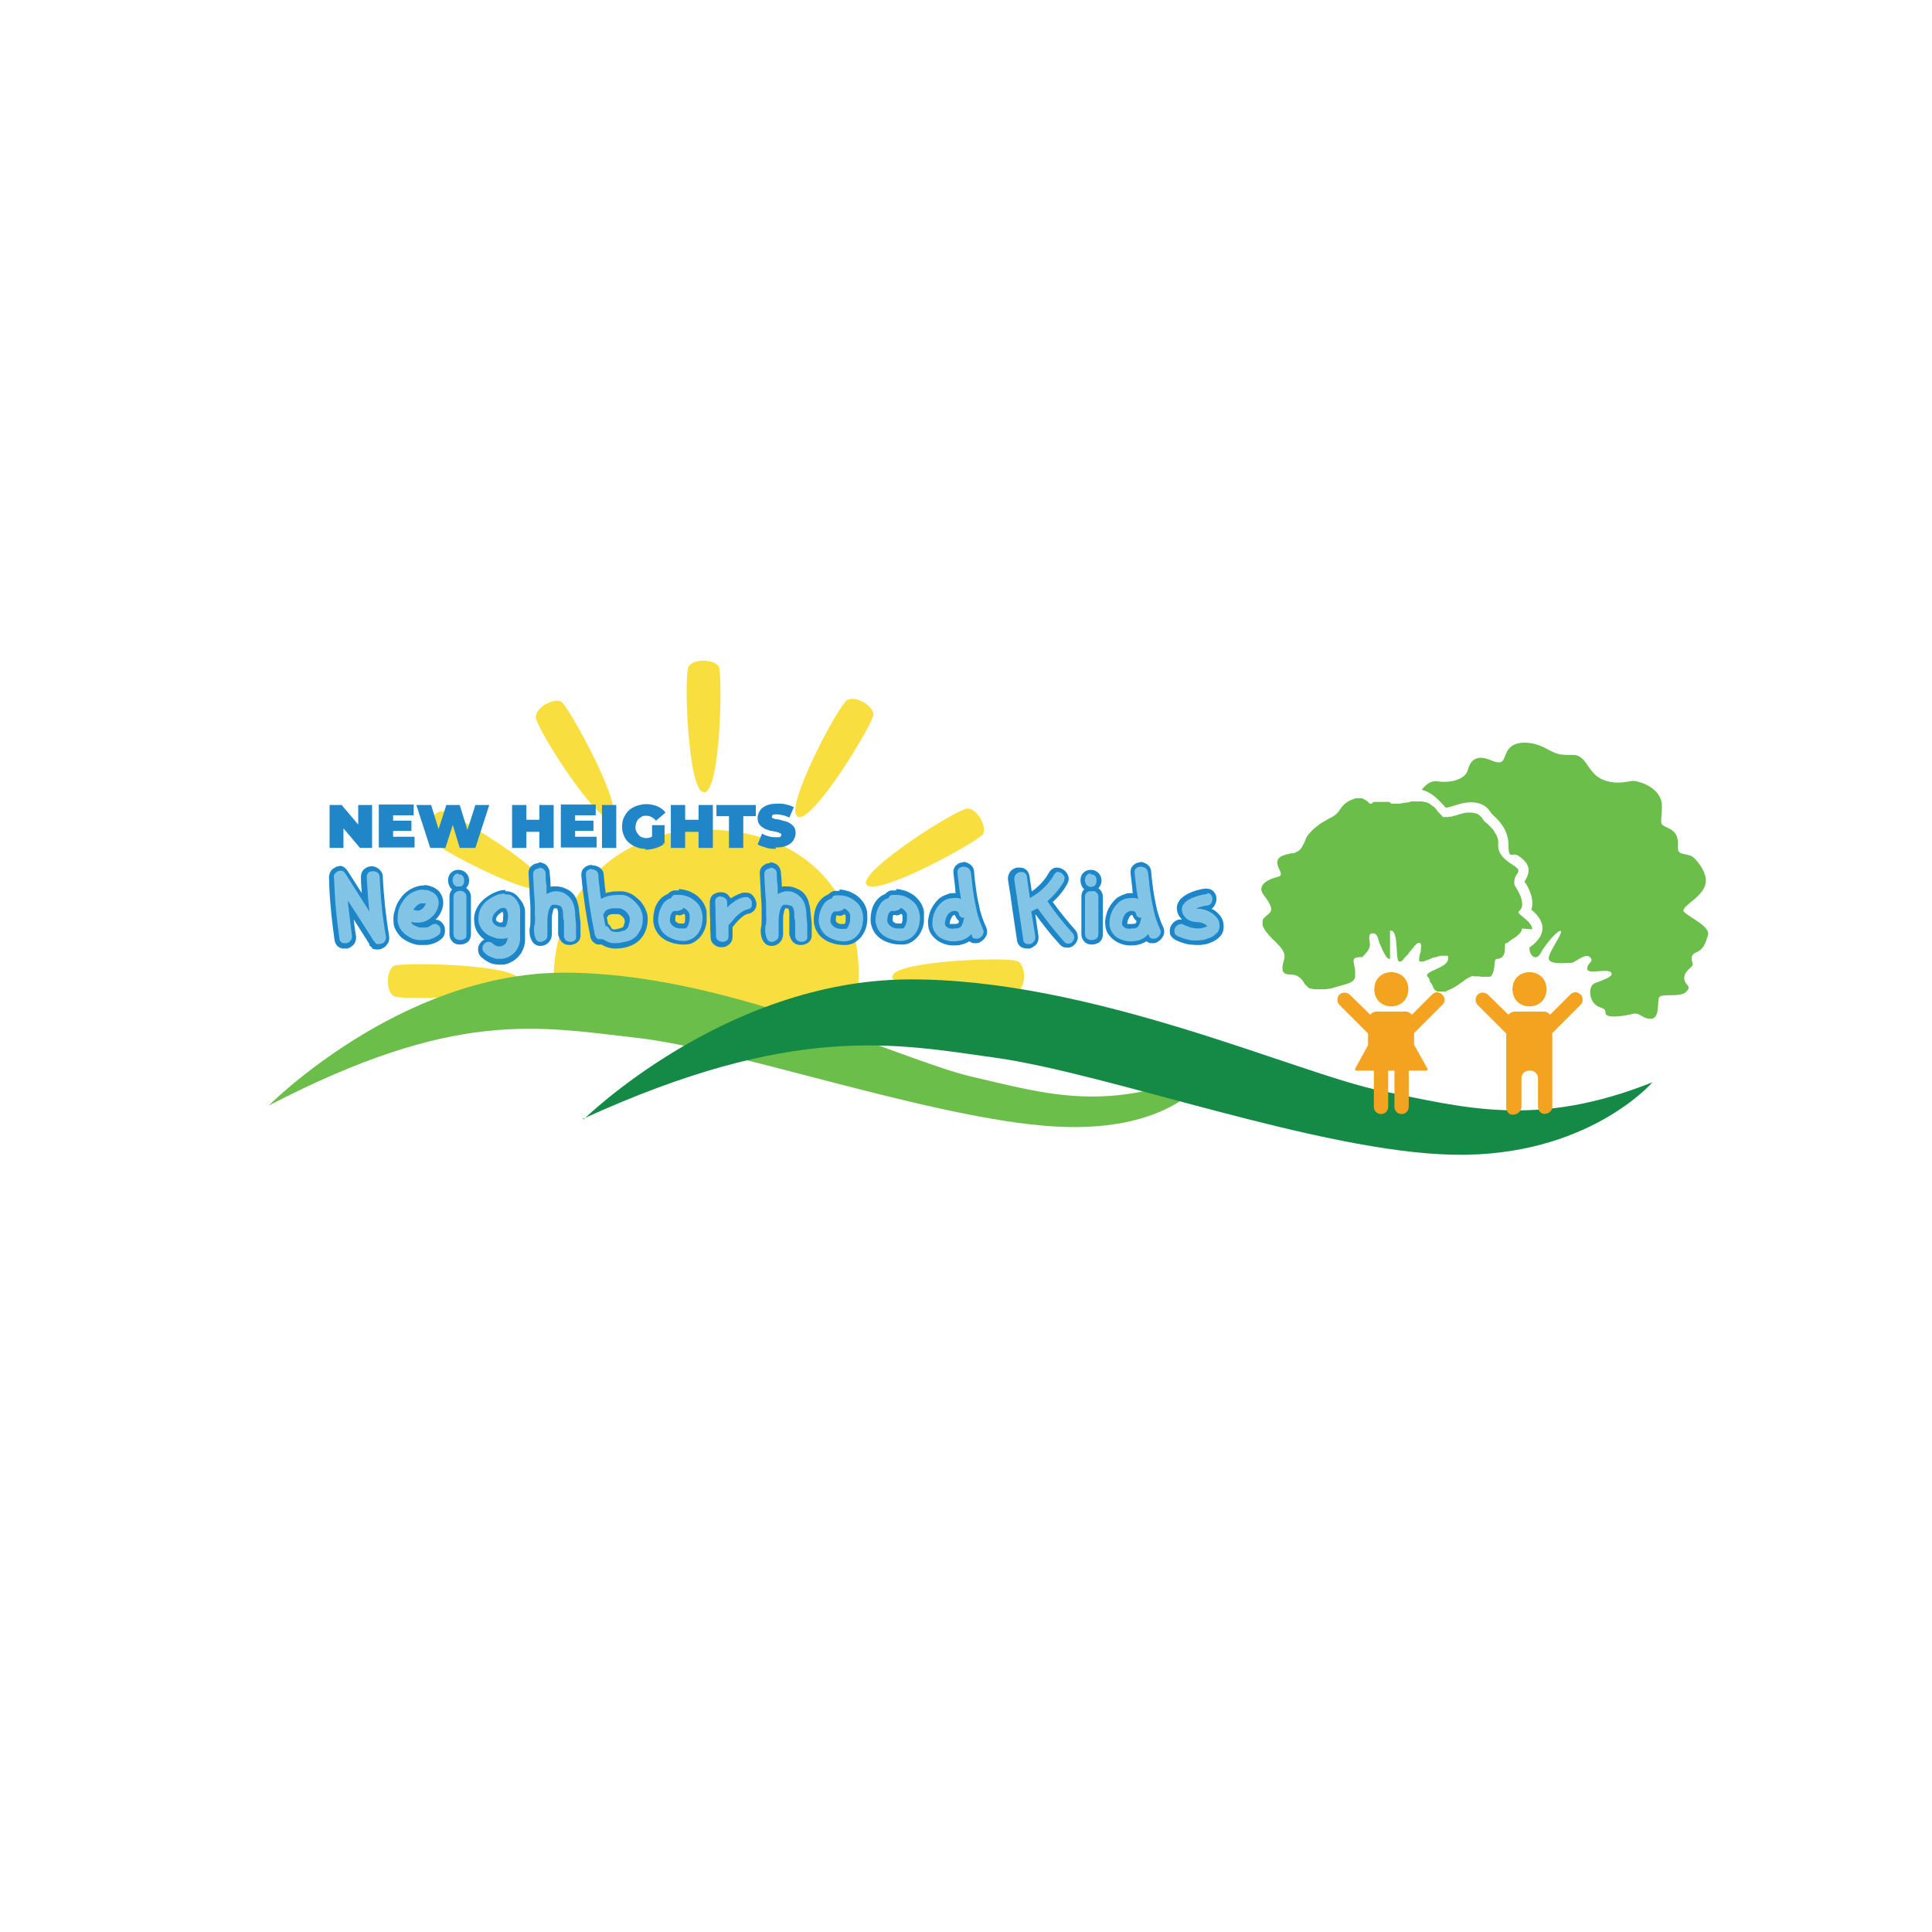 <?xml version="1.0" encoding="UTF-8"?>
<svg id="Layer_1" xmlns="http://www.w3.org/2000/svg" version="1.1" viewBox="0 0 432 432">
  <!-- Generator: Adobe Illustrator 29.2.1, SVG Export Plug-In . SVG Version: 2.1.0 Build 116)  -->
  <defs>
    <style>
      .st0 {
        fill: #f9de40;
      }

      .st1 {
        fill: #6bbe4a;
      }

      .st2 {
        fill: #1d86c8;
      }

      .st3 {
        fill: #148a46;
      }

      .st4 {
        fill: #f4a321;
      }

      .st5 {
        fill: #81c4e5;
      }

      .st6 {
        fill: #2086c8;
      }
    </style>
  </defs>
  <g>
    <path class="st0" d="M193.7,197.7c1.9,3.3,25.3-9.7,26.1-11.2.9-1.7-1.2-5.6-3.4-5.7-2.3-.1-24.4,14-22.7,17Z"/>
    <path class="st0" d="M199.5,218.4c0,3.8,26.8,4.2,28.2,3.3,1.6-1.1,1.8-5.5,0-6.7-1.9-1.2-28.1-.1-28.1,3.3Z"/>
    <path class="st0" d="M157.7,185.5c-19.3,0-33.9,14.1-33.9,33.4s.5,6.3,1.3,9.1h65.5c.9-3.3,1.4-6.7,1.4-10.3,0-19.3-13.4-32.2-34.2-32.2Z"/>
    <path class="st0" d="M178.3,182.6c3.3,1.9,17.1-21.1,17-22.8,0-1.9-3.8-4.3-5.8-3.3-2,1-14.2,24.3-11.2,26Z"/>
    <path class="st0" d="M157.4,177.2c3.8,0,4.2-26.8,3.3-28.2-1.1-1.6-5.5-1.8-6.7,0-1.2,1.9-.1,28.1,3.3,28.1Z"/>
    <path class="st0" d="M116.2,219.3c0-3.8-26.8-4.2-28.2-3.3-1.6,1.1-1.8,5.5,0,6.7,1.9,1.2,28.1.1,28.1-3.3Z"/>
    <path class="st0" d="M121.6,198.4c1.9-3.3-21.1-17.1-22.8-17-1.9,0-4.3,3.8-3.3,5.8,1,2,24.3,14.2,26,11.2Z"/>
    <path class="st0" d="M136.7,183c3.3-1.9-9.7-25.3-11.2-26.1-1.7-.9-5.6,1.2-5.7,3.4-.1,2.3,14,24.4,17,22.7Z"/>
  </g>
  <path class="st1" d="M60.1,247.2s29.2-29.4,65.4-29.7c36.2-.3,75.5,19.5,92,23.3,16.5,3.8,30.7,8.4,53.6-1.9,0,0-6.2,13.7-32.6,13.1-26.4-.6-73.1-17.3-95.8-19.9s-40.9-6.5-82.6,15.1Z"/>
  <path class="st3" d="M130.5,250.3s31.5-31,72.5-31.3,87.1,21.1,105.8,24.9c18.7,3.8,34.8,8.4,60.7-1.9,0,0-14.5,16.8-44.5,16.2-29.9-.6-76.8-18.1-102.5-21.7-22.2-3.1-45-7.9-92.2,13.7Z"/>
  <g>
    <path class="st6" d="M73.7,189.6v-9.6h2.7l4.9,5.8h-1.2v-5.8h3.1v9.6h-2.7l-4.9-5.8h1.2v5.8h-3.1Z"/>
    <path class="st6" d="M87.9,187.1h4.8v2.4h-8v-9.6h7.8v2.4h-4.6v4.7ZM87.7,183.5h4.3v2.3h-4.3v-2.3Z"/>
    <path class="st6" d="M96.2,189.6l-3.1-9.6h3.3l2.5,8.1h-1.7l2.6-8.1h3l2.5,8.1h-1.6l2.6-8.1h3.1l-3.1,9.6h-3.5l-2-6.6h.9l-2.1,6.6h-3.5Z"/>
    <path class="st6" d="M117.7,189.6h-3.2v-9.6h3.2v9.6ZM120.9,186h-3.4v-2.7h3.4v2.7ZM120.6,180h3.2v9.6h-3.2v-9.6Z"/>
    <path class="st6" d="M128.6,187.1h4.8v2.4h-8v-9.6h7.8v2.4h-4.6v4.7ZM128.4,183.5h4.3v2.3h-4.3v-2.3Z"/>
    <path class="st6" d="M134.6,189.6v-9.6h3.2v9.6h-3.2Z"/>
    <path class="st6" d="M144.4,189.8c-.8,0-1.5-.1-2.1-.4-.7-.2-1.2-.6-1.7-1-.5-.4-.9-1-1.1-1.6-.3-.6-.4-1.3-.4-2s.1-1.4.4-2c.3-.6.6-1.1,1.1-1.6.5-.4,1.1-.8,1.7-1,.7-.2,1.4-.4,2.2-.4s1.8.2,2.5.5c.7.3,1.4.8,1.8,1.4l-2.1,1.8c-.3-.3-.6-.6-1-.8-.4-.2-.7-.3-1.2-.3s-.7,0-1,.2-.5.3-.7.5c-.2.2-.4.5-.5.8-.1.3-.2.6-.2,1s0,.7.2,1c.1.3.3.5.5.8.2.2.4.4.7.5.3.1.6.2.9.2s.7,0,1.1-.2c.3-.1.7-.3,1.1-.6l1.8,2.2c-.6.4-1.3.7-2,.9s-1.5.3-2.2.3ZM145.8,188.1v-3.6h2.8v4.1l-2.8-.4Z"/>
    <path class="st6" d="M153.2,189.6h-3.2v-9.6h3.2v9.6ZM156.4,186h-3.4v-2.7h3.4v2.7ZM156.2,180h3.2v9.6h-3.2v-9.6Z"/>
    <path class="st6" d="M163,189.6v-7.1h-2.8v-2.5h8.8v2.5h-2.8v7.1h-3.2Z"/>
    <path class="st6" d="M173.5,189.8c-.8,0-1.6,0-2.3-.3-.7-.2-1.4-.4-1.8-.7l1-2.4c.5.3,1,.5,1.5.6.6.2,1.1.2,1.6.2s.6,0,.7,0c.2,0,.3-.1.4-.2,0,0,.1-.2.1-.3,0-.2,0-.3-.3-.4-.2-.1-.4-.2-.8-.3s-.7-.1-1-.2c-.4,0-.8-.2-1.1-.3-.4-.1-.7-.3-1-.5s-.6-.5-.8-.8c-.2-.3-.3-.8-.3-1.3s.2-1.1.5-1.6c.3-.5.8-.9,1.5-1.2.7-.3,1.5-.4,2.5-.4s1.3,0,1.9.2c.6.1,1.2.3,1.7.6l-1,2.3c-.5-.2-.9-.4-1.4-.5-.4-.1-.9-.2-1.3-.2s-.6,0-.7,0-.3.1-.4.2c0,0-.1.2-.1.3,0,.2,0,.3.3.4.2,0,.4.2.8.2.3,0,.7.1,1,.2s.8.2,1.1.3c.4.1.7.3,1,.5s.6.5.8.8.3.8.3,1.3-.2,1.1-.5,1.6c-.3.5-.8.9-1.5,1.2s-1.5.4-2.5.4Z"/>
    <g>
      <g>
        <path class="st5" d="M84.7,211.7c-.2,0-.4,0-.5,0-.4-.1-.7-.4-.9-.7l-.2-.2-3.4-5.3-1.3-2c0,.3,0,.7,0,1,.2,1.6.4,3.2.6,4.8,0,.6,0,1.1-.4,1.5-.3.4-.7.6-1.1.7-.2,0-.4,0-.6,0-.3,0-.5,0-.8-.2-.3-.2-.8-.5-.9-1.3-.3-2.2-.6-4.5-.8-6.8-.2-2.2-.3-4.5-.4-6.7-.1-.4,0-.9.1-1.3.2-.4.5-.7.9-.9.3-.1.6-.2.9-.2s.2,0,.3,0c.5,0,.9.4,1.2.9l4.3,6.7c0-.3,0-.5,0-.8-.1-1.6-.2-3.2-.3-4.7,0-.6.2-1.1.6-1.5.4-.3.8-.5,1.3-.5s.9.2,1.3.5c.4.3.6.8.7,1.4.2,4.4.6,8.9,1.4,13.2,0,.5,0,1-.3,1.4-.2.4-.6.6-1,.8-.2,0-.5.1-.7.1Z"/>
        <path class="st2" d="M76,194.7c0,0,.2,0,.3,0,.4,0,.7.3.9.6l5.4,8.5c-.1-1-.2-1.9-.3-2.9-.1-1.6-.2-3.2-.3-4.7,0-.5.1-.8.4-1.1.3-.2.6-.3,1-.3s.7.1,1,.3c.3.2.5.6.5,1,.2,4.5.6,8.9,1.4,13.3h0c0,.4,0,.7-.2,1-.2.3-.4.5-.8.6-.2,0-.4.1-.5.1s-.3,0-.4,0c-.3,0-.5-.3-.7-.6h0s-.2-.2-.2-.2l-3.3-5.2-2.4-3.7c0,1,.2,2,.3,3,.2,1.6.4,3.2.6,4.8,0,.4,0,.8-.3,1.1-.2.3-.5.5-.9.6-.1,0-.3,0-.4,0-.2,0-.4,0-.6-.1-.3-.2-.6-.5-.6-.9-.3-2.2-.6-4.5-.8-6.7-.2-2.2-.3-4.5-.4-6.7-.1-.3,0-.7,0-.9.2-.3.4-.5.7-.7.2-.1.4-.2.7-.2M76,193.7c-.4,0-.8,0-1.1.3-.5.2-.9.6-1.1,1.1-.2.5-.3,1-.2,1.6,0,2.2.2,4.5.4,6.7.2,2.3.5,4.6.8,6.8.2,1,.7,1.5,1.2,1.7.3.2.7.2,1,.2s.5,0,.7,0c.6-.2,1-.5,1.4-.9.4-.5.6-1.2.5-1.9-.2-1.2-.4-2.5-.5-3.7l.2.3,3.3,5.2h0c0,0,0,.1,0,.1v.2c.3.2.5.4.6.6l.2.2h0c.2,0,.3,0,.4.1.2,0,.4,0,.7,0s.6,0,.9-.2c.5-.2.9-.5,1.2-1,.4-.5.5-1.1.4-1.8-.7-4.3-1.2-8.8-1.4-13.2,0-.7-.3-1.3-.9-1.8-.5-.4-1-.6-1.6-.6s-1.1.2-1.6.6c-.4.3-.8.9-.8,1.9,0,1.2.1,2.3.2,3.5l-3.2-5c-.4-.6-.9-1-1.6-1.1-.1,0-.3,0-.4,0h0Z"/>
      </g>
      <g>
        <path class="st5" d="M94.6,210.9c-.3,0-.7,0-1,0-.8-.1-1.6-.4-2.3-.7-.7-.4-1.4-.9-1.8-1.5-.6-.7-.9-1.5-1-2.4,0-.8,0-1.7.3-2.5.2-.8.6-1.6,1.1-2.3.5-.7,1-1.3,1.7-1.7.7-.5,1.5-.8,2.3-1,.3,0,.7-.1,1-.1.6,0,1.1.1,1.7.3.8.3,1.4.9,1.8,1.6.4.7.4,1.5.3,2.3-.2.9-.6,1.6-1.1,2.2-.5.6-1.1,1.1-1.9,1.4-.7.3-1.4.5-2.2.5.2,0,.4.1.5.2.2,0,.4,0,.6,0s.4,0,.5,0c.4,0,.7-.2,1-.4h0c.3-.3.7-.4,1.1-.4s.3,0,.5,0c.4.2.8.4,1,.9.2.4.3.8.3,1.3,0,.5-.3,1-.8,1.3-.6.5-1.4.8-2.2,1-.4,0-.9.1-1.3.1ZM93.3,203.1c.2,0,.4,0,.6-.1.2,0,.4-.2.6-.5,0,0,0,0,0-.1,0,0-.2,0-.3,0-.3,0-.5.2-.8.4-.1,0-.2.2-.3.3,0,0,0,0,0,0Z"/>
        <path class="st2" d="M94.8,199c.5,0,1,0,1.5.3.7.3,1.2.7,1.5,1.3.3.6.4,1.3.2,2h0s0,0,0,0c-.2.8-.5,1.4-1,2-.5.5-1,1-1.7,1.3-.6.3-1.3.4-2,.4,0,0,0,0,0,0-.4,0-.9,0-1.3-.2,0,0,0,.1,0,.2.1.2.3.5.6.6.4.2.8.4,1.3.5.3,0,.5,0,.7,0s.4,0,.6,0c.4,0,.8-.2,1.2-.5,0,0,0,0,0,0h0s0,0,0,0c.3-.2.5-.3.8-.3s.2,0,.3,0c.3.1.6.3.8.6.2.3.2.6.2,1,0,.4-.2.7-.6,1-.6.4-1.2.7-2,.9-.4,0-.8.1-1.3.1s-.6,0-1,0c-.8-.1-1.5-.3-2.1-.7-.7-.4-1.2-.8-1.7-1.4-.5-.6-.8-1.4-.9-2.2,0-.8,0-1.5.2-2.3.2-.8.6-1.5,1-2.1.4-.7,1-1.2,1.5-1.6.6-.4,1.3-.7,2.1-.9.3,0,.6-.1.9-.1M93.3,203.6c.3,0,.6,0,.8-.2.2-.1.5-.3.7-.6.2-.3.3-.5.4-.7,0,0,0-.1,0-.1-.1,0-.2,0-.4,0s0,0,0,0c-.2,0-.4,0-.6,0-.4,0-.7.3-1,.5-.3.3-.6.6-.8.9,0,0,0,0,0,0,.2,0,.5.2.7.2,0,0,.1,0,.2,0M94.8,198h0c-.4,0-.7,0-1.1.1-.9.2-1.8.6-2.5,1.1-.7.5-1.3,1.1-1.8,1.9-.5.7-.9,1.5-1.1,2.4-.3.9-.4,1.8-.3,2.7,0,1,.5,1.9,1.1,2.7.5.7,1.2,1.2,2,1.6.8.4,1.6.7,2.5.8.4,0,.7,0,1.1,0s1,0,1.4-.1c.9-.2,1.7-.5,2.4-1.1.6-.4.9-1,1-1.7,0-.6,0-1.1-.3-1.6-.3-.5-.7-.9-1.3-1.1-.2,0-.3,0-.5-.1.1-.1.3-.3.4-.4.6-.7,1-1.5,1.2-2.4.2-1,.1-1.9-.3-2.7-.4-.8-1.1-1.4-2-1.8-.6-.2-1.2-.4-1.9-.4h0Z"/>
      </g>
      <g>
        <g>
          <path class="st5" d="M102.5,198.9c-.6,0-1.1-.2-1.4-.6-.3-.4-.4-.8-.4-1.3s.1-.9.4-1.3c.3-.4.8-.6,1.4-.6s1.1.2,1.4.6c.3.4.5.8.5,1.3s-.2.9-.5,1.3c-.3.4-.8.6-1.4.6Z"/>
          <path class="st2" d="M102.5,195.5c.4,0,.8.1,1,.4.2.3.3.6.3,1s-.1.7-.3,1c-.2.3-.6.4-1,.4s-.8-.2-1-.5c-.2-.3-.3-.6-.3-1s.1-.7.3-1c.2-.3.6-.5,1-.5M102.5,194.5c-1,0-1.5.5-1.8.8-.4.5-.5,1-.5,1.6s.2,1.1.5,1.6c.3.4.9.8,1.8.8s1.4-.3,1.8-.8c.4-.5.6-1,.6-1.6s-.2-1.2-.6-1.6c-.4-.5-1.1-.8-1.8-.8h0Z"/>
        </g>
        <g>
          <path class="st5" d="M102.9,210.9c-.5,0-.9-.1-1.3-.4-.4-.3-.6-.8-.6-1.4v-4.2s0-4.2,0-4.2c0-.6.2-1.1.6-1.4.4-.3.8-.4,1.3-.4s.9.1,1.3.4c.4.3.6.8.6,1.4v8.4c0,.6-.2,1.1-.6,1.4-.4.3-.8.4-1.3.4Z"/>
          <path class="st2" d="M102.9,199.2c.4,0,.7.1.9.3.3.2.5.6.5,1v8.4c0,.5,0,.8-.4,1-.3.2-.6.3-1,.3s-.7-.1-1-.3c-.3-.2-.5-.6-.5-1v-4.2s0-4.2,0-4.2c0-.5.2-.8.5-1,.3-.2.6-.3.9-.3M102.9,198.2c-.6,0-1.1.2-1.6.5-.4.3-.8.9-.8,1.8v4.2s0,4.2,0,4.2c0,.9.5,1.5.8,1.8.5.4,1,.5,1.6.5s1.1-.2,1.6-.5c.4-.3.8-.9.8-1.8v-8.4c0-.9-.5-1.5-.9-1.8-.5-.4-1-.5-1.6-.5h0Z"/>
        </g>
      </g>
      <g>
        <path class="st5" d="M111.8,215c-.6,0-1.2-.1-1.8-.3-.7-.3-1.4-.7-2-1.3-.4-.4-.6-.9-.6-1.5,0-.5.2-.9.6-1.2.3-.3.8-.5,1.2-.6,0,0,.1,0,.2,0,.5,0,.9.2,1.3.6.2.2.5.4.8.5,0,0,.2,0,.3,0,.2,0,.4,0,.6-.1.3-.1.5-.3.6-.5,0,0-.2,0-.3,0-.1,0-.3,0-.4,0-.5,0-1,0-1.6-.2-.7-.2-1.3-.4-1.8-.8-.8-.5-1.4-1.2-1.8-2-.4-.8-.6-1.7-.5-2.5,0-.9.4-1.7.9-2.5.4-.6,1-1.2,1.7-1.6.7-.5,1.3-.8,2.1-1.1.6-.2,1.2-.3,1.8-.3s.3,0,.4,0c.8,0,1.5.4,2,1,.3.3.5.6.7.8.2.3.4.6.5,1,.1.3.2.7.2,1.2,0,.4,0,1,0,1.7,0,.7,0,1.5,0,2.5v2.2c0,.9-.2,1.8-.7,2.6-.5.7-1,1.3-1.7,1.7-.7.4-1.4.7-2.2.7-.2,0-.3,0-.5,0ZM112.3,203.4c-.2,0-.4.1-.5.3-.2.2-.4.3-.6.5-.2.2-.4.4-.5.6-.2.3-.3.7-.2,1,0,.3.3.6.7.8.3.2.7.3,1,.3s.3,0,.4,0c0,0,.1,0,.2,0,0-.1.1-.3.2-.5,0-.4.1-.7.2-1.2,0-.4,0-.8-.2-1.2-.1-.3-.3-.4-.3-.4,0,0,0,0-.1,0s0,0,0,0Z"/>
        <path class="st2" d="M113,200c.1,0,.3,0,.4,0,.7,0,1.2.3,1.7.8.3.3.5.6.6.8.2.3.3.5.4.8.1.3.2.7.2,1.1,0,.4,0,1,0,1.6,0,.7,0,1.5,0,2.5v2.2c0,.8-.2,1.6-.6,2.3-.4.7-.9,1.2-1.5,1.6-.6.4-1.3.6-2,.7-.2,0-.3,0-.5,0-.5,0-1.1,0-1.6-.3-.7-.2-1.3-.6-1.8-1.1-.3-.3-.5-.7-.4-1.1,0-.4.2-.7.4-.9.3-.3.6-.4.9-.4,0,0,0,0,.1,0,.3,0,.6.1.9.4.3.3.7.5,1.1.6.1,0,.3,0,.4,0,.3,0,.5,0,.8-.2.4-.2.7-.5.8-.9.1-.3.2-.5.2-.8-.3.1-.7.2-1,.2-.1,0-.3,0-.4,0-.5,0-1,0-1.4-.2-.6-.2-1.2-.4-1.7-.7-.7-.5-1.3-1.1-1.6-1.8-.4-.7-.5-1.5-.4-2.3s.3-1.6.8-2.3c.4-.6.9-1.1,1.5-1.5.6-.4,1.3-.8,1.9-1,.6-.2,1.1-.3,1.6-.3M112.1,207.3c.2,0,.3,0,.5,0h0s0,0,0,0c.2,0,.4,0,.5-.2.1-.2.2-.4.3-.7h0s0,0,0,0c0-.4.2-.8.2-1.3,0-.5,0-.9-.2-1.4-.1-.4-.3-.6-.6-.7h0s0,0,0,0c-.1,0-.2,0-.3,0s-.1,0-.2,0c-.2,0-.5.2-.7.3-.3.2-.5.4-.7.6-.2.2-.4.4-.5.6-.3.5-.4.9-.3,1.4.1.5.4.8.9,1.1.4.2.8.3,1.3.3M113,199c-.6,0-1.3.1-2,.4-.8.3-1.5.7-2.2,1.2-.7.5-1.3,1.1-1.8,1.8-.6.9-.9,1.8-1,2.8,0,1,.1,1.9.5,2.8.4.8,1,1.5,1.8,2.1-.3.1-.5.3-.7.5-.4.4-.7,1-.7,1.5,0,.5,0,1.2.7,1.9.7.6,1.4,1.1,2.2,1.4.6.2,1.3.3,1.9.3s.4,0,.6,0c.9,0,1.7-.4,2.4-.8.8-.5,1.4-1.1,1.9-1.9.5-.9.8-1.8.8-2.8v-2.2c0-1,0-1.9,0-2.5,0-.7,0-1.3,0-1.7,0-.5-.1-1-.3-1.3-.1-.4-.3-.7-.6-1.1-.2-.3-.4-.5-.7-.9-.6-.7-1.4-1.1-2.3-1.2-.2,0-.3,0-.5,0h0ZM112.1,206.3c-.3,0-.5,0-.8-.2-.3-.2-.4-.3-.4-.5,0-.1,0-.3.2-.6,0-.1.2-.3.4-.5.2-.2.4-.3.6-.5,0,0,.2-.1.3-.1,0,0,0,0,0,0,.1.3.2.7.1,1.1,0,.4,0,.8-.1,1h0s0,0,0,0c0,0,0,.1,0,.2,0,0-.1,0-.2,0h0Z"/>
      </g>
      <g>
        <path class="st5" d="M127.5,211c-.5,0-.9-.1-1.3-.4-.4-.3-.7-.8-.7-1.4v-3.4c-.2-.5-.2-.9-.2-1.4,0-.4,0-.8-.2-1.1-.1-.3-.2-.4-.3-.4-.3-.1-.6-.2-1-.2s-.3,0-.3.2c-.2.3-.3.6-.4,1.1-.1.5-.2,1.1-.2,1.7,0,.6,0,1.2,0,1.8v1.3c0,.7-.2,1.3-.6,1.7-.4.3-.8.5-1.3.5s-.2,0-.4,0c-.4,0-1-.4-1.4-1.2-.2-.6-.3-1.3-.3-1.9,0-.5,0-1,.2-1.5,0-.5.1-1.1,0-1.6,0-.6,0-1.1,0-1.7,0-1.3-.1-2.5-.2-3.8l-.2-3.8c0-.8.3-1.2.6-1.5.4-.3.8-.5,1.3-.5s.9.1,1.3.4c.4.3.7.8.7,1.4,0,.9,0,1.8.2,2.7v1.1c.4-.2.8-.3,1.2-.3.2,0,.5,0,.7,0,.8,0,1.6.3,2.4.7.8.5,1.4,1.2,1.7,2.1.3.7.4,1.5.5,2.3,0,.9.1,1.7.2,2.6v2.6c.1.6,0,1.1-.5,1.5-.4.3-.8.4-1.3.4Z"/>
        <path class="st2" d="M120.5,194c.4,0,.7.1,1,.3.3.2.5.6.5,1,0,.9,0,1.8.2,2.7v1.9c.6-.3,1.2-.5,1.7-.6.2,0,.4,0,.6,0,.7,0,1.4.2,2.1.7.7.5,1.2,1.1,1.5,1.8.3.7.4,1.4.5,2.2,0,.9.1,1.7.2,2.6v2.6c.1.5,0,.8-.3,1.1-.3.2-.6.3-.9.3s-.7-.1-1-.3c-.3-.2-.5-.6-.5-1v-3.4c-.2-.5-.2-.9-.2-1.4,0-.4,0-.9-.2-1.3-.1-.4-.3-.6-.6-.7-.3-.1-.7-.2-1.2-.2s-.6.1-.8.4c-.2.3-.4.8-.5,1.3-.1.6-.2,1.2-.2,1.8,0,.6,0,1.3,0,1.8v1.3c0,.5,0,1-.5,1.3-.3.2-.6.4-.9.4s-.2,0-.3,0c-.5,0-.8-.4-1-.9-.2-.6-.3-1.1-.3-1.7,0-.5,0-1,.2-1.5,0-.6.1-1.1,0-1.7,0-.6,0-1.2,0-1.7h0s0,0,0,0c0-1.3-.1-2.5-.2-3.7l-.2-3.8c0-.5.1-.8.4-1.1.3-.2.6-.3.9-.3M120.5,193c-.6,0-1.2.2-1.6.6-.4.3-.8.9-.7,1.9l.2,3.8c0,1.2.2,2.5.2,3.7,0,.6,0,1.2,0,1.7,0,.5,0,1,0,1.5,0,.5-.1,1.1-.2,1.6,0,.7,0,1.4.3,2.1.4,1.1,1.2,1.5,1.8,1.6.1,0,.3,0,.4,0,.6,0,1.1-.2,1.6-.6.4-.4.9-1,.9-2.1v-1.4c0-.5,0-1.1,0-1.8,0-.6,0-1.1.2-1.6,0-.4.2-.7.3-.9.3,0,.6,0,.7.1,0,0,0,0,0,0,.1.3.2.6.2,1,0,.5,0,.9,0,1.4v3.4c.2.7.5,1.4,1,1.8.5.4,1,.5,1.6.5s1.1-.2,1.6-.5c.4-.3.9-.9.8-1.9v-2.6c-.1-.9-.2-1.8-.3-2.6,0-.8-.3-1.7-.5-2.4-.4-1-1-1.8-1.9-2.3-.9-.5-1.8-.8-2.7-.8s-.5,0-.8,0c-.2,0-.4,0-.5.1v-.5c0-.9-.1-1.8-.2-2.7,0-.7-.4-1.4-.9-1.8-.5-.3-1-.5-1.6-.5h0Z"/>
      </g>
      <g>
        <path class="st5" d="M152.9,210.9c-.8,0-1.7-.1-2.5-.4-.9-.3-1.7-.8-2.4-1.4-.7-.7-1.2-1.6-1.3-2.7-.1-.8,0-1.6.2-2.5.2-.8.6-1.6,1.1-2.2.5-.6,1-1,1.7-1.2,0-.1.1-.2.2-.3.3-.3.6-.4,1-.5.3,0,.6,0,.9,0,.7,0,1.3.1,1.9.3.9.3,1.7.8,2.4,1.5.7.7,1.1,1.5,1.3,2.5h0s0,.2,0,.2c.1.7.2,1.4,0,2.1,0,.8-.3,1.5-.7,2.1-.4.7-.8,1.3-1.4,1.7-.6.5-1.4.7-2.3.8h-.2ZM150.9,204.1s0,0,0,0c-.1.1-.2.3-.3.5-.1.3-.2.6-.2.9s0,.5.1.6c.1.2.3.4.5.5.3.2.6.3,1,.3.3,0,.6,0,.9,0h.2c.2,0,.2,0,.3-.1.1-.1.2-.3.3-.6,0-.3.1-.6.2-.9,0-.3,0-.5,0-.7,0-.4-.2-.6-.5-.9,0,0-.2-.2-.3-.2,0,0-.1.1-.2.2-.3.2-.6.3-1,.3s-.4,0-.6,0c0,0-.1,0-.1,0Z"/>
        <path class="st2" d="M151.8,200.1c.6,0,1.2.1,1.8.3.8.3,1.6.8,2.2,1.4.6.6,1,1.4,1.2,2.4h0s0,0,0,0c0,0,0,0,0,0h0c.1.6.2,1.3,0,2,0,.7-.3,1.4-.6,2-.3.6-.8,1.1-1.3,1.5-.6.4-1.2.6-2,.7,0,0,0,0-.1,0-.8,0-1.6-.1-2.4-.4-.9-.3-1.6-.7-2.2-1.3-.6-.6-1-1.4-1.2-2.4-.1-.7,0-1.5.2-2.3.2-.8.6-1.5,1-2.1.5-.6,1-.9,1.7-1.1,0-.1.1-.3.2-.4.2-.2.4-.3.7-.3.3,0,.6,0,.8,0M151.7,203.7c-.1,0-.3,0-.5,0-.1,0-.2,0-.3,0-.1,0-.3,0-.4.1-.2.2-.4.4-.5.7-.1.4-.2.7-.2,1.1s0,.6.2.9c.2.3.4.5.7.7.3.2.7.3,1.1.4.4,0,.7,0,1,0s.1,0,.2,0c.3,0,.5,0,.6-.3.2-.2.3-.5.4-.8.1-.3.2-.7.2-1,0-.3,0-.6,0-.9h0s0,0,0,0c0-.4-.3-.8-.6-1.1-.2-.2-.5-.4-.8-.5,0,.2-.2.3-.4.4-.2.1-.4.2-.7.2M151.8,199.1s0,0,0,0c-.3,0-.7,0-1,0-.5,0-.9.3-1.3.6,0,0-.1.2-.2.2-.7.3-1.3.7-1.8,1.3-.6.7-1,1.5-1.2,2.4-.2.9-.3,1.8-.2,2.7.2,1.2.7,2.2,1.5,3,.7.7,1.6,1.2,2.6,1.5.9.3,1.8.4,2.7.4h.2c1,0,1.9-.3,2.6-.9.7-.5,1.2-1.1,1.6-1.9.4-.7.6-1.5.7-2.3,0-.7,0-1.5,0-2.1h0s0-.2,0-.2c-.2-1.1-.7-2.1-1.5-2.9-.7-.8-1.6-1.3-2.6-1.7-.7-.2-1.4-.4-2.1-.4h0ZM151.7,204.7c.4,0,.9-.1,1.2-.4.2.2.3.3.3.5h0s0,0,0,0c0,.1,0,.3,0,.6,0,.3,0,.5-.1.8,0,.1,0,.2-.2.3,0,0,0,0,0,0-.2,0-.5,0-.8,0-.3,0-.6-.1-.8-.3-.1,0-.2-.2-.3-.3,0,0,0,0,0,0,0,0,0-.1,0-.4s0-.5.1-.8c0,0,0-.1,0-.1.2,0,.4,0,.6,0h0Z"/>
      </g>
      <g>
        <path class="st5" d="M188.8,211c-.8,0-1.7-.1-2.5-.4-.9-.3-1.7-.8-2.4-1.4-.7-.7-1.2-1.6-1.3-2.7-.1-.8,0-1.6.2-2.5.2-.8.6-1.6,1.1-2.2.5-.6,1-1,1.7-1.2,0-.1.1-.2.2-.3.3-.3.6-.4,1-.5.3,0,.6,0,.9,0,.7,0,1.3.1,1.9.3.9.3,1.7.8,2.4,1.5.7.7,1.1,1.6,1.3,2.6.1.7.2,1.4,0,2.2,0,.8-.3,1.5-.7,2.1-.4.7-.8,1.3-1.4,1.7-.6.5-1.4.7-2.3.8h-.2ZM186.8,204.1s0,0,0,0c-.1.1-.2.3-.3.5-.1.3-.2.6-.2.9s0,.5.1.6c.1.2.3.4.5.5.3.2.6.3,1,.3.3,0,.6,0,.9,0h.2c.2,0,.2,0,.3-.1.1-.1.2-.3.3-.6,0-.3.1-.6.2-.9,0-.3,0-.5,0-.7,0-.4-.2-.6-.5-.9,0,0-.2-.2-.3-.2,0,0-.1.1-.2.2-.3.2-.6.3-1,.3s-.4,0-.6,0c0,0-.1,0-.1,0Z"/>
        <path class="st2" d="M187.7,200.2c.6,0,1.2.1,1.8.3.8.3,1.6.8,2.2,1.4.6.6,1,1.4,1.2,2.4,0,0,0,0,0,0,0,0,0,0,0,0,.1.6.2,1.3,0,2,0,.7-.3,1.4-.6,2-.3.6-.8,1.1-1.3,1.5-.6.4-1.2.6-2,.7,0,0,0,0-.1,0-.8,0-1.6-.1-2.4-.4-.9-.3-1.6-.7-2.2-1.3-.6-.6-1-1.4-1.2-2.4-.1-.7,0-1.5.2-2.3.2-.8.6-1.5,1-2.1.5-.6,1-.9,1.7-1.1,0-.1.1-.3.2-.4.2-.2.4-.3.7-.3.3,0,.6,0,.8,0M187.6,203.8c-.1,0-.3,0-.5,0-.1,0-.2,0-.3,0-.1,0-.3,0-.4.1-.2.2-.4.4-.5.7-.1.4-.2.7-.2,1.1s0,.6.2.9c.2.3.4.5.7.7.3.2.7.3,1.1.4.4,0,.7,0,1,0s.1,0,.2,0c.3,0,.5,0,.6-.3.2-.2.3-.5.4-.8.1-.3.2-.7.2-1,0-.3,0-.6,0-.9h0s0,0,0,0c0-.4-.3-.8-.6-1.1-.2-.2-.5-.4-.8-.5,0,.2-.2.3-.4.4-.2.1-.4.2-.7.2M187.7,199.2c-.3,0-.7,0-1,0-.5,0-.9.3-1.3.6,0,0-.1.2-.2.2-.7.3-1.3.7-1.8,1.3-.6.7-1,1.5-1.2,2.4-.2.9-.3,1.8-.2,2.7.2,1.2.7,2.2,1.5,3,.7.7,1.6,1.2,2.6,1.5.9.3,1.8.4,2.7.4h.2c1,0,1.9-.3,2.6-.9.7-.5,1.2-1.1,1.6-1.9.4-.7.6-1.5.7-2.3.1-.8,0-1.6,0-2.3h0s0,0,0,0c-.2-1.1-.7-2.1-1.5-2.9-.7-.8-1.6-1.3-2.6-1.7-.7-.2-1.4-.4-2.1-.4h0ZM187.6,204.8c.4,0,.9-.1,1.2-.4.2.2.3.3.3.5h0s0,0,0,0c0,.1,0,.3,0,.6,0,.3,0,.5-.1.8,0,.1,0,.2-.2.3,0,0,0,0,0,0-.2,0-.5,0-.8,0-.3,0-.6-.1-.8-.3-.1,0-.2-.2-.3-.3,0,0,0,0,0,0,0,0,0-.1,0-.4s0-.5.1-.8c0,0,0-.1,0-.1.2,0,.4,0,.6,0h0Z"/>
      </g>
      <g>
        <path class="st5" d="M201.6,210.9c-.8,0-1.7-.1-2.5-.4-.9-.3-1.7-.8-2.4-1.4-.7-.7-1.2-1.6-1.3-2.7-.1-.8,0-1.6.2-2.5.2-.8.6-1.6,1.1-2.2.5-.6,1-1,1.7-1.2,0-.1.1-.2.2-.3.3-.3.6-.4,1-.5.3,0,.6,0,.9,0,.7,0,1.3.1,1.9.3.9.3,1.7.8,2.4,1.5.7.7,1.1,1.5,1.3,2.5h0c.1.8.2,1.5,0,2.3,0,.8-.3,1.5-.7,2.1-.4.7-.8,1.3-1.4,1.7-.6.5-1.4.7-2.3.8h-.2ZM199.6,204.1s0,0,0,0c-.1.1-.2.3-.3.5-.1.3-.2.6-.2.9s0,.5.1.6c.1.2.3.4.5.5.3.2.6.3,1,.3.3,0,.6,0,.9,0h.2c.2,0,.2,0,.3-.1.1-.1.2-.3.3-.6,0-.3.1-.6.2-.9,0-.3,0-.5,0-.7,0-.4-.2-.6-.5-.9,0,0-.2-.2-.3-.2,0,0-.1.1-.2.2-.3.2-.6.3-1,.3s-.4,0-.6,0c0,0-.1,0-.1,0Z"/>
        <path class="st2" d="M200.4,200.1c.6,0,1.2.1,1.8.3.8.3,1.6.8,2.2,1.4.6.6,1,1.4,1.2,2.4h0s0,0,0,0c0,0,0,0,0,0h0c.1.6.2,1.3,0,2,0,.7-.3,1.4-.6,2-.3.6-.8,1.1-1.3,1.5-.6.4-1.2.6-2,.7,0,0,0,0-.1,0-.8,0-1.6-.1-2.4-.4-.9-.3-1.6-.7-2.2-1.3-.6-.6-1-1.4-1.2-2.4-.1-.7,0-1.5.2-2.3.2-.8.6-1.5,1-2.1.5-.6,1-.9,1.7-1.1,0-.1.1-.3.2-.4.2-.2.4-.3.7-.3.3,0,.6,0,.8,0M200.3,203.7c-.1,0-.3,0-.5,0-.1,0-.2,0-.3,0-.1,0-.3,0-.4.1-.2.2-.4.4-.5.7-.1.4-.2.7-.2,1.1s0,.6.2.9c.2.3.4.5.7.7.3.2.7.3,1.1.4.4,0,.7,0,1,0s.1,0,.2,0c.3,0,.5,0,.6-.3.2-.2.3-.5.4-.8.1-.3.2-.7.2-1,0-.3,0-.6,0-.9h0s0,0,0,0c0-.4-.3-.8-.6-1.1-.2-.2-.5-.4-.8-.5,0,.2-.2.3-.4.4-.2.1-.4.2-.7.2M200.4,199.1s0,0,0,0c-.3,0-.7,0-1,0-.5,0-.9.3-1.3.6,0,0-.1.2-.2.2-.7.3-1.3.7-1.8,1.3-.6.7-1,1.5-1.2,2.4-.2.9-.3,1.8-.2,2.7.2,1.2.7,2.2,1.5,3,.7.7,1.6,1.2,2.6,1.5.9.3,1.8.4,2.7.4h.2c1,0,1.9-.3,2.6-.9.7-.5,1.2-1.1,1.6-1.9.4-.7.6-1.5.7-2.3,0-.7,0-1.5,0-2.1h0s0-.2,0-.2c-.2-1.1-.7-2.1-1.5-2.9-.7-.8-1.6-1.3-2.6-1.7-.7-.2-1.4-.4-2.1-.4h0ZM200.3,204.7c.4,0,.9-.1,1.2-.4.2.2.3.3.3.5h0s0,0,0,0c0,.1,0,.3,0,.6,0,.3,0,.5-.1.8,0,.1,0,.2-.2.3,0,0,0,0,0,0-.2,0-.5,0-.8,0-.3,0-.6-.1-.8-.3-.1,0-.2-.2-.3-.3,0,0,0,0,0,0,0,0,0-.1,0-.4s0-.5.1-.8c0,0,0-.1,0-.1.2,0,.4,0,.6,0h0Z"/>
      </g>
      <g>
        <path class="st5" d="M161.4,211.3c-.5,0-.9-.1-1.3-.4-.4-.3-.7-.8-.7-1.4,0-1.3,0-2.5-.1-3.8,0-1.3,0-2.5-.1-3.8,0-.8.3-1.2.6-1.5.4-.3.8-.4,1.3-.4s.9.1,1.3.4c.4.3.7.8.7,1.4.2-.1.3-.3.5-.4.8-.6,1.7-1,2.7-1.3.2,0,.4,0,.5,0,.4,0,.7.1,1,.3.4.3.6.6.8,1.1.1.4.1.9,0,1.3s-.5.8-1.2,1c-.5.1-1,.4-1.4.7-.5.3-.9.7-1.3,1.2-.4.5-.8,1-1.2,1.4v2.2c0,.6-.1,1.1-.5,1.4-.4.3-.8.4-1.3.4Z"/>
        <path class="st2" d="M161.1,200.5c.4,0,.7.1,1,.3.3.2.5.6.5,1h0s0,1.1,0,1.1c.4-.4.8-.8,1.3-1.1.7-.6,1.6-1,2.5-1.2h0c.1,0,.3,0,.4,0,.3,0,.5,0,.7.2.3.2.5.5.6.8,0,.3,0,.7,0,1-.1.4-.4.6-.9.7-.6.2-1.1.4-1.6.8-.5.4-1,.8-1.4,1.3-.4.5-.9,1-1.3,1.5h0s0,0,0,0c0,0,0,0,0,0v1.1s0,1.3,0,1.3h0c0,.5-.1.8-.4,1-.3.2-.6.3-.9.3s-.7-.1-1-.3c-.3-.2-.5-.6-.5-1h0s0,0,0,0c0-1.3,0-2.5-.1-3.8,0-1.3,0-2.5-.1-3.8h0c0-.5.1-.8.4-1,.3-.2.6-.3.9-.3M161.1,199.5c-.6,0-1.1.2-1.6.5-.4.3-.8.9-.8,1.9,0,1.2,0,2.5.1,3.8,0,1.3,0,2.5.1,3.8,0,.8.3,1.4.9,1.8.5.4,1,.5,1.6.5s1.1-.2,1.6-.6c.4-.3.8-.9.8-1.8v-1.4s0-.7,0-.7c.4-.4.7-.9,1.1-1.3.4-.4.8-.8,1.2-1.1.4-.3.8-.5,1.3-.6,1-.2,1.4-.9,1.6-1.3.2-.5.2-1.1,0-1.6-.2-.6-.5-1-.9-1.4-.4-.3-.8-.4-1.3-.4s-.4,0-.7,0c-1,.3-1.8.7-2.6,1.2h0s-.2,0-.2,0c-.2-.4-.4-.6-.6-.8-.5-.4-1-.5-1.6-.5h0Z"/>
      </g>
      <g>
        <path class="st5" d="M179.1,211c-.5,0-.9-.1-1.3-.4-.4-.3-.7-.8-.7-1.4v-3.4c-.2-.5-.2-.9-.2-1.4,0-.4,0-.8-.2-1.1-.1-.3-.2-.4-.3-.4-.3-.1-.6-.2-1-.2s-.3,0-.3.2c-.2.3-.3.6-.4,1.1-.1.5-.2,1.1-.2,1.7,0,.6,0,1.2,0,1.8v1.3c0,.7-.2,1.3-.6,1.7-.4.3-.8.5-1.3.5s-.2,0-.4,0c-.4,0-1-.4-1.4-1.2-.2-.6-.3-1.3-.3-1.9,0-.5,0-1,.2-1.5,0-.5.1-1.1,0-1.6,0-.6,0-1.1,0-1.7,0-1.3-.1-2.5-.2-3.8l-.2-3.8c0-.8.3-1.2.6-1.5.4-.3.8-.5,1.3-.5s.9.1,1.3.4c.4.3.7.8.7,1.4,0,.9,0,1.8.2,2.7v1.1c.4-.2.8-.3,1.2-.3.2,0,.5,0,.7,0,.8,0,1.6.3,2.4.7.8.5,1.4,1.2,1.7,2.1.3.7.5,1.5.5,2.3,0,.9.1,1.7.2,2.6v2.6c.1.6,0,1.1-.5,1.5-.4.3-.8.4-1.3.4Z"/>
        <path class="st2" d="M172.2,194c.4,0,.7.1,1,.3.3.2.5.6.5,1,0,.9,0,1.8.2,2.7v1.9c.6-.3,1.2-.5,1.7-.6.2,0,.4,0,.6,0,.7,0,1.4.2,2.1.7.7.5,1.2,1.1,1.5,1.8.3.7.4,1.4.5,2.2,0,0,0,0,0,0,0,.9.1,1.7.2,2.6v2.6c.1.5,0,.8-.3,1.1-.3.2-.6.3-.9.3s-.7-.1-1-.3c-.3-.2-.5-.6-.5-1v-3.4c-.2-.5-.2-.9-.2-1.4,0-.4,0-.9-.2-1.3-.1-.4-.3-.6-.6-.7-.3-.1-.7-.2-1.2-.2s-.6.1-.8.4c-.2.3-.4.8-.5,1.3-.1.6-.2,1.2-.2,1.8,0,.6,0,1.3,0,1.8v1.3c0,.5,0,1-.5,1.3-.3.2-.6.4-.9.4s-.2,0-.3,0c-.5,0-.8-.4-1-.9-.2-.6-.3-1.1-.3-1.7,0-.5,0-1,.2-1.5,0-.6.1-1.1,0-1.7,0-.6,0-1.2,0-1.7h0s0,0,0,0c0-1.3-.1-2.5-.2-3.7l-.2-3.8c0-.5.1-.8.4-1.1.3-.2.6-.3.9-.3M180.3,203.9s0,0,0,0h0M180.3,203.9h0s0,0,0,0c0,0,0,0,0,0M172.2,193c-.6,0-1.2.2-1.6.6-.4.3-.8.9-.7,1.9l.2,3.8c0,1.2.2,2.5.2,3.7,0,.6,0,1.2,0,1.7,0,.5,0,1,0,1.5,0,.5-.1,1.1-.2,1.6,0,.7,0,1.4.3,2.1.4,1.1,1.2,1.5,1.8,1.6.1,0,.3,0,.4,0,.6,0,1.1-.2,1.6-.6.4-.4.9-1,.9-2.1v-1.4c0-.5,0-1.1,0-1.8,0-.6,0-1.1.2-1.6,0-.4.2-.7.3-.9.3,0,.6,0,.7.1,0,0,0,0,0,0,.1.3.2.6.2,1,0,.5,0,.9,0,1.4v3.4c.2.7.5,1.4,1,1.8.5.4,1,.5,1.6.5s1.1-.2,1.6-.5c.4-.3.9-.9.8-1.9v-2.6c-.1-.9-.2-1.8-.3-2.6,0-.8-.3-1.7-.5-2.4-.4-1-1-1.8-1.9-2.3-.9-.5-1.8-.8-2.7-.8-.3,0-.5,0-.8,0-.2,0-.4,0-.5.1v-.5c0-.9-.1-1.8-.2-2.7,0-.7-.4-1.4-.9-1.8-.5-.3-1-.5-1.6-.5h0Z"/>
      </g>
      <g>
        <path class="st5" d="M213.2,210.9c-.8,0-1.7-.2-2.4-.5-.8-.4-1.5-.9-2-1.7-.5-.8-.8-1.7-.7-2.7,0-.8.2-1.6.6-2.3.3-.8.8-1.4,1.4-2,.6-.6,1.3-1.1,2.2-1.3.4-.1.8-.2,1.2-.2s.6,0,.9,0c0,0,0,0,.1,0,0-.6-.2-1.1-.3-1.7-.1-1.1-.3-2.3-.4-3.4,0-.8.2-1.3.5-1.5.4-.3.8-.5,1.3-.5s.9.1,1.3.4c.4.3.7.8.8,1.4.2,1.4.3,2.9.5,4.3.2,1.4.5,2.9.8,4.2.3,1.4.8,2.7,1.4,4,.3.5.3,1.1,0,1.6-.2.4-.5.7-.9,1-.3.2-.6.3-1,.3h0c-.1,0-.2,0-.4,0-.3,0-.6-.2-.9-.6h0s0-.1,0-.1c0,0,0,0-.1.1-.5.4-1.1.7-1.8.9-.6.1-1.2.2-1.7.2h-.1ZM213.4,204.1c-.1,0-.2,0-.3,0-.4.1-.6.4-.8.7-.2.4-.4.9-.4,1.3,0,.3,0,.5,0,.6.1.2.3.3.6.3.2,0,.5,0,.7,0s.2,0,.3,0c.3,0,.5,0,.7-.1.1,0,.2,0,.3-.2,0-.1.2-.3.2-.4l.2-.7c-.5-.2-.9-.6-1-1.2,0-.1,0-.2-.3-.3-.1,0-.2,0-.3,0Z"/>
        <path class="st2" d="M215.5,193.8c.3,0,.7.1,1,.3.3.2.5.6.6,1,.2,1.4.3,2.9.5,4.3.2,1.4.5,2.9.8,4.3.3,1.4.8,2.7,1.4,4.1h0c.2.4.2.8,0,1.1-.1.3-.4.6-.7.8-.2.1-.5.2-.7.2s-.2,0-.3,0c-.4,0-.7-.3-.8-.7h0s0,0,0,0c0,0,0,0,0,0h0c0-.1-.1-.2-.2-.3-.2.2-.3.4-.6.6-.5.4-1,.6-1.6.8-.6.1-1.1.2-1.7.2,0,0,0,0-.1,0-.8,0-1.5-.2-2.2-.5-.8-.3-1.4-.8-1.8-1.5-.5-.7-.7-1.5-.6-2.4,0-.7.2-1.5.5-2.2.3-.7.7-1.3,1.3-1.9.6-.6,1.2-.9,2-1.1.3,0,.7-.1,1-.1.3,0,.5,0,.8,0,.3,0,.6.1.8.3-.1-.8-.3-1.6-.4-2.5-.1-1.1-.3-2.2-.4-3.4,0-.5,0-.8.4-1.1.3-.2.6-.3.9-.3M213.3,207.6c.1,0,.2,0,.4,0,.3,0,.6,0,.8-.2.2,0,.4-.2.5-.4.1-.2.2-.4.3-.6l.2-.8h0c0-.2.1-.3.2-.4-.2,0-.3,0-.5,0-.4-.1-.7-.4-.8-.9h0s0,0,0,0c0-.3-.3-.5-.6-.6-.2,0-.3,0-.5,0s-.3,0-.5.1h0s0,0,0,0c-.4.2-.8.5-1,.9-.3.5-.4,1-.5,1.5,0,.4,0,.7.2.9.2.2.5.4.8.5.3,0,.6.1.8.1M215.5,192.8c-.6,0-1.2.2-1.6.6-.4.3-.8.9-.7,1.9.1,1.1.3,2.3.4,3.4,0,.3,0,.7.1,1-.1,0-.3,0-.4,0-.4,0-.9,0-1.3.2-.9.3-1.8.7-2.4,1.4-.6.6-1.1,1.4-1.5,2.2-.3.8-.5,1.6-.6,2.5,0,1.2.2,2.2.8,3,.6.8,1.3,1.4,2.2,1.8.8.4,1.7.6,2.6.6h.1c.6,0,1.2,0,1.8-.2.6-.1,1.2-.4,1.7-.7h0c0,0,.1,0,.1,0,.3.2.6.4.9.4.2,0,.3,0,.5,0,.4,0,.9-.1,1.2-.4.5-.3.8-.7,1.1-1.2.3-.6.3-1.3,0-2-.6-1.2-1-2.5-1.4-3.9-.3-1.4-.6-2.8-.8-4.2-.2-1.4-.4-2.9-.5-4.3,0-.7-.4-1.3-1-1.7-.5-.3-1-.5-1.5-.5h0ZM212.4,206.4s0-.1,0-.2c0-.3.2-.7.4-1.1.1-.2.3-.4.5-.5h0s0,0,0,0c0,0,0,0,0,0s0,0,.2,0c.2.5.5,1,.9,1.3v.3c-.1.1-.2.2-.2.3-.2,0-.4.1-.7.1,0,0-.2,0-.3,0-.2,0-.4,0-.6,0-.2,0-.3,0-.3-.1h0Z"/>
      </g>
      <g>
        <path class="st5" d="M252.9,210.9c-.8,0-1.7-.2-2.4-.5-.8-.4-1.5-.9-2-1.7-.5-.8-.8-1.7-.7-2.7,0-.8.2-1.6.6-2.3.3-.8.8-1.4,1.4-2,.6-.6,1.3-1.1,2.2-1.3.4-.1.8-.2,1.2-.2s.6,0,.9,0c0,0,0,0,0,0,0-.6-.2-1.1-.3-1.7-.1-1.1-.3-2.3-.4-3.4,0-.8.2-1.3.5-1.5.4-.3.8-.5,1.3-.5s.9.1,1.3.4c.4.3.7.8.8,1.4.2,1.4.3,2.9.5,4.3.2,1.4.5,2.8.8,4.2.3,1.3.8,2.6,1.4,3.9h0s0,0,0,0c0,0,.2.4.2.4h0c0,.4,0,.8-.1,1.1-.2.4-.5.7-.9,1-.3.2-.6.3-1,.3h0c-.1,0-.2,0-.4,0-.3,0-.6-.2-.9-.6h0s0-.1,0-.1c0,0,0,0-.1,0-.5.4-1.1.7-1.8.9-.6.1-1.2.2-1.7.2h-.1ZM253.1,204.1c-.1,0-.2,0-.3,0-.4.1-.6.4-.8.7-.2.4-.4.9-.4,1.3,0,.3,0,.5,0,.6.1.2.3.3.6.3.2,0,.5,0,.7,0s.2,0,.3,0c.3,0,.5,0,.7-.1.1,0,.2,0,.3-.2,0-.1.2-.3.2-.4l.2-.7c-.5-.2-.9-.6-1-1.2,0-.1,0-.2-.3-.3-.1,0-.2,0-.3,0Z"/>
        <path class="st2" d="M255.1,193.8c.3,0,.7.1,1,.3.3.2.5.6.6,1,.2,1.4.3,2.9.5,4.3.2,1.4.5,2.9.8,4.3.3,1.4.8,2.7,1.4,4.1h0s0,0,0,0l-.4.2.4-.2c.2.4.2.8,0,1.1-.1.3-.4.6-.7.8-.2.1-.5.2-.7.2s-.2,0-.3,0c-.4,0-.7-.3-.8-.7h0s0,0,0,0c0,0,0,0,0,0h0c0-.1-.1-.2-.2-.3-.2.2-.3.4-.6.6-.5.4-1,.6-1.6.8-.6.1-1.1.2-1.7.2,0,0,0,0-.1,0-.8,0-1.5-.2-2.2-.5-.8-.3-1.4-.8-1.8-1.5-.5-.7-.7-1.5-.6-2.4,0-.7.2-1.5.5-2.2.3-.7.7-1.3,1.3-1.9.6-.6,1.2-.9,2-1.1.3,0,.7-.1,1-.1.3,0,.5,0,.8,0,.3,0,.6.1.8.3-.1-.8-.3-1.6-.4-2.5-.1-1.1-.3-2.2-.4-3.4,0-.5,0-.8.4-1.1.3-.2.6-.3.9-.3M252.9,207.6c.1,0,.2,0,.4,0,.3,0,.6,0,.8-.2.2,0,.4-.2.5-.4.1-.2.2-.4.3-.6l.2-.8h0c0-.2.1-.3.2-.4-.2,0-.3,0-.5,0-.4-.1-.7-.4-.8-.9h0s0,0,0,0c0-.3-.3-.5-.6-.6-.2,0-.3,0-.5,0s-.3,0-.5.1h0s0,0,0,0c-.4.2-.8.5-1,.9-.3.5-.4,1-.5,1.5,0,.4,0,.7.2.9.2.2.5.4.8.5.3,0,.6.1.8.1M255.1,192.8c-.6,0-1.2.2-1.6.6-.4.3-.8.9-.7,1.9.1,1.1.3,2.3.4,3.4,0,.3,0,.7.1,1-.1,0-.3,0-.4,0-.4,0-.9,0-1.3.2-.9.3-1.8.7-2.4,1.4-.6.6-1.1,1.4-1.5,2.2-.3.8-.5,1.6-.6,2.5,0,1.2.2,2.2.8,3,.6.8,1.3,1.4,2.2,1.8.8.4,1.7.6,2.6.6h.1c.6,0,1.2,0,1.8-.2.6-.1,1.2-.4,1.7-.7h0c0,0,.1,0,.1,0,.3.2.6.4.9.4.2,0,.3,0,.5,0,.4,0,.9-.1,1.2-.4.5-.3.8-.7,1.1-1.2.3-.6.3-1.3,0-2-.6-1.2-1-2.5-1.4-3.9-.3-1.4-.6-2.8-.8-4.2-.2-1.4-.4-2.9-.5-4.3,0-.7-.4-1.3-1-1.7-.5-.3-1-.5-1.5-.5h0ZM252.1,206.4s0-.1,0-.2c0-.3.2-.7.4-1.1.1-.2.3-.4.5-.5h0s0,0,0,0c0,0,0,0,0,0s0,0,.2,0c.2.5.5,1,.9,1.3v.3c-.1.1-.2.2-.2.3-.2,0-.4.1-.7.1,0,0-.2,0-.3,0-.2,0-.4,0-.6,0-.2,0-.3,0-.3-.1h0Z"/>
      </g>
      <g>
        <path class="st5" d="M229.7,211.7c-.3,0-.5,0-.8-.2-.4-.2-.8-.5-.9-1.3l-1-6.7c-.3-2.2-.7-4.5-1-6.7,0-.6,0-1.1.4-1.5.3-.4.7-.6,1.1-.7.2,0,.4,0,.6,0,.3,0,.5,0,.8.2.3.2.8.5.9,1.3l.6,4.1c.8-.5,1.5-1,2.1-1.6,1-.9,1.8-1.9,2.5-3.1.4-.7.9-.9,1.3-.9,0,0,.2,0,.3,0,.4,0,.7,0,1,.3.4.2.7.6.9,1,.2.5.1,1-.2,1.5-.9,1.6-2.1,3-3.5,4.2,1.6,2.3,3.4,4.6,5.3,6.6h0c.5.6.6,1.1.5,1.5,0,.4-.3.8-.6,1.2-.3.4-.7.6-1.2.6,0,0-.1,0-.2,0-.5,0-.9-.2-1.3-.6-1.1-1.2-2.2-2.5-3.2-3.8-.8-1-1.6-2.1-2.4-3.3h-.2c-.2.2-.4.3-.5.4l.8,5.3c0,.6,0,1.1-.4,1.5-.3.4-.7.6-1.1.7-.2,0-.4,0-.6,0Z"/>
        <path class="st2" d="M236.5,195c.3,0,.5,0,.8.2.3.2.5.4.7.8.1.4,0,.7-.1,1.1-1,1.7-2.2,3.1-3.7,4.4,1.7,2.5,3.5,4.8,5.6,7.1h0s0,0,0,0c0,0,0,0,0,0,.3.3.4.7.4,1.1,0,.3-.2.6-.4.9-.3.3-.6.4-.9.4,0,0,0,0-.1,0-.3,0-.7-.2-.9-.5-1.1-1.2-2.1-2.5-3.2-3.8-.9-1.2-1.8-2.4-2.7-3.6-.2.1-.4.2-.6.3-.3.2-.6.3-.8.4l.9,5.6c0,.4,0,.8-.3,1.1-.2.3-.5.5-.8.6-.1,0-.3,0-.4,0-.2,0-.4,0-.6-.1-.4-.2-.6-.5-.6-.9l-1-6.7c-.3-2.2-.7-4.5-1-6.7,0-.4,0-.8.3-1.1.2-.3.5-.5.9-.6.1,0,.3,0,.4,0,.2,0,.4,0,.6.1.3.2.6.5.6.9l.7,4.8c1-.6,2-1.2,2.8-2,1-.9,1.9-2,2.6-3.2h0c.2-.4.5-.6.9-.7,0,0,.1,0,.2,0M236.5,194h0c-.1,0-.2,0-.3,0-.5,0-1.2.3-1.7,1.2-.6,1.1-1.4,2.1-2.4,3-.4.4-.9.8-1.4,1.1l-.5-3.4c-.2-1-.7-1.5-1.2-1.7-.3-.2-.7-.2-1-.2-.2,0-.5,0-.7,0-.6.2-1,.4-1.4.9-.4.5-.6,1.2-.5,1.9.4,2.3.7,4.5,1,6.7l1,6.7c.1.8.5,1.4,1.2,1.7.3.1.7.2,1,.2s.5,0,.7,0c.5-.2,1-.5,1.4-.9.4-.5.6-1.2.5-1.9l-.7-4.9c.7,1,1.5,2,2.2,2.9,1,1.3,2.1,2.6,3.2,3.8.6.7,1.2.8,1.7.8s.1,0,.2,0c.6,0,1.1-.3,1.5-.7.4-.4.6-.9.7-1.4,0-.5,0-1.2-.6-1.9-1.8-2-3.4-4-5-6.2,1.3-1.2,2.4-2.5,3.2-4,.5-.8.4-1.5.2-2-.2-.5-.6-1-1.1-1.3-.4-.2-.8-.4-1.3-.4h0Z"/>
      </g>
      <g>
        <g>
          <path class="st5" d="M244.3,210.9c-.5,0-.9-.1-1.3-.4-.4-.3-.6-.8-.6-1.4v-4.2s0-4.2,0-4.2c0-.6.2-1.1.6-1.4.4-.3.8-.4,1.3-.4s.9.1,1.3.4c.4.3.6.8.6,1.4v8.4c0,.6-.2,1.1-.6,1.4-.4.3-.8.4-1.3.4Z"/>
          <path class="st2" d="M244.2,199.2c.4,0,.7.1.9.3.3.2.5.6.5,1h0s0,8.4,0,8.4c0,.5-.2.8-.5,1-.3.2-.6.3-1,.3s-.7-.1-1-.3c-.3-.2-.5-.6-.5-1v-4.2s0-4.2,0-4.2c0-.5.2-.8.5-1,.3-.2.6-.3.9-.3M244.2,198.2c-.6,0-1.1.2-1.6.5-.4.3-.8.9-.8,1.8v4.2s0,4.2,0,4.2c0,.9.5,1.5.8,1.8.5.4,1,.5,1.6.5s1.1-.2,1.6-.5c.4-.3.8-.9.8-1.8v-8.4c0-.9-.5-1.5-.9-1.8-.5-.4-1-.5-1.6-.5h0Z"/>
        </g>
        <g>
          <path class="st5" d="M243.9,198.9c-.6,0-1.1-.2-1.4-.6-.3-.4-.4-.8-.4-1.3s.1-.9.4-1.3c.3-.4.8-.6,1.4-.6s1.1.2,1.4.6c.3.4.5.8.5,1.3s-.2.9-.5,1.3c-.3.4-.8.6-1.4.6Z"/>
          <path class="st2" d="M243.9,195.5c.4,0,.8.1,1,.4.2.3.3.6.3,1s-.1.7-.3,1c-.2.3-.6.4-1,.4s-.8-.2-1-.5c-.2-.3-.3-.6-.3-1s.1-.7.3-1c.2-.3.6-.5,1-.5M243.9,194.5c-1,0-1.5.5-1.8.8-.4.5-.5,1-.5,1.6s.2,1.1.5,1.6c.3.4.9.8,1.8.8s1.4-.3,1.8-.8c.4-.5.6-1,.6-1.6s-.2-1.2-.6-1.6c-.4-.5-1.1-.8-1.8-.8h0Z"/>
        </g>
      </g>
      <g>
        <path class="st5" d="M267.6,210.9c-.5,0-1.1,0-1.6-.1-1-.2-2-.5-2.9-.9-.7-.4-.9-.9-1-1.2,0-.5,0-.9.2-1.3.2-.4.6-.7,1-.9.2-.1.5-.2.7-.2s.6,0,.9.2c.4.2.9.4,1.5.5.4.1.9.2,1.3.2s.2,0,.3,0c.3,0,.6,0,.9-.2,0,0-.2,0-.3-.1-.3-.1-.6-.2-1-.2-.5,0-.9-.1-1.4-.2-.6-.2-1.2-.5-1.7-1-.5-.5-.8-1.1-1-1.7-.1-.8,0-1.5.6-2.1.3-.4.8-.8,1.5-1.1.6-.3,1.2-.6,1.9-.8.7-.2,1.4-.4,2-.4,0,0,.1,0,.2,0,.5,0,.9.2,1.3.6.3.4.5.8.5,1.3s-.1.9-.4,1.3c-.3.4-.8.7-1.4.7-.1,0-.2,0-.4,0,.4.1.9.3,1.3.5.7.3,1.2.8,1.7,1.3.5.6.8,1.4.8,2.2,0,.8-.3,1.5-.8,2.1-.5.5-1,.8-1.7,1.1-.6.2-1.2.4-1.7.5-.5,0-1,.1-1.5.1Z"/>
        <path class="st2" d="M269.9,199.7c.4,0,.7.1.9.4.2.3.3.6.3.9s-.1.7-.3,1c-.2.3-.6.5-1,.5-.5,0-.9.2-1.4.3-.4.1-.8.3-1,.4,0,0,0,0,.1,0,.2,0,.4,0,.6,0,.3,0,.5,0,.7.1h0s0,0,0,0c0,0,0,0,0,0h0c.6.1,1.1.3,1.7.6.6.3,1.1.7,1.5,1.2.5.5.7,1.2.7,1.9h0s0,0,0,0c0,0,0,0,0,0h0c0,.7-.2,1.3-.7,1.7-.4.4-.9.8-1.5,1-.6.2-1.1.4-1.6.5-.5,0-.9.1-1.4.1s-1,0-1.5-.1c-.9-.2-1.9-.5-2.7-.9-.4-.2-.7-.5-.7-.9,0-.4,0-.7.2-1,.2-.3.4-.5.8-.7.2,0,.3-.1.5-.1.2,0,.4,0,.6.2.5.2,1,.4,1.6.6.5.1,1,.2,1.4.2s.3,0,.4,0c.6,0,1.1-.2,1.6-.4,0,0,.1,0,.2-.1,0-.1-.1-.2-.3-.3-.2-.2-.5-.3-.7-.4-.4-.1-.7-.2-1.1-.2-.4,0-.9-.1-1.3-.2-.5-.1-1-.4-1.4-.8-.4-.4-.7-.9-.8-1.5-.1-.6,0-1.2.5-1.7,0,0,0,0,0,0,0,0,0,0,0,0,.3-.4.7-.7,1.3-1,.6-.3,1.2-.5,1.8-.7.7-.2,1.3-.3,1.9-.4,0,0,.1,0,.2,0M269.9,198.7c0,0-.2,0-.3,0-.6,0-1.3.2-2.1.4-.7.2-1.4.5-2,.8-.7.4-1.2.8-1.6,1.2h0s0,0,0,0h0s0,0,0,0c-.6.8-.9,1.6-.7,2.5.1.8.5,1.4,1.1,2,0,0-.2,0-.3,0-.3,0-.6,0-.9.2-.5.2-.9.6-1.2,1.1-.3.5-.4,1.1-.3,1.7,0,.5.4,1.1,1.3,1.6,1,.5,2,.8,3,1,.6,0,1.1.1,1.7.1s1,0,1.5-.1c.6,0,1.2-.3,1.8-.5.7-.3,1.3-.7,1.8-1.2.6-.6.9-1.3.9-2.2h0s0-.2,0-.2c0-1-.3-1.8-.9-2.5-.5-.6-1.1-1.1-1.8-1.4.2-.1.4-.3.6-.6.3-.5.5-1,.5-1.6s-.2-1.2-.6-1.6c-.4-.5-1-.7-1.6-.7h0Z"/>
      </g>
      <g>
        <path class="st5" d="M137.3,211.6c-.9,0-1.8-.3-2.5-.9-.1,0-.3,0-.4,0s-.3,0-.5,0c-.4,0-.6-.3-.9-.5-.2-.2-.3-.5-.4-.9-.9-4.4-1.6-9-2-13.5,0-.8.3-1.2.6-1.5.4-.3.8-.5,1.3-.5s.9.1,1.3.4c.4.3.7.8.7,1.4,0,1,.2,2,.3,3,0,.5.1,1.1.2,1.6.4-.2.9-.3,1.4-.4.6-.1,1.3-.2,1.9-.2s.6,0,.9,0c.8,0,1.6.4,2.4.9.7.5,1.3,1.1,1.8,1.8.5.8.9,1.6,1,2.4.1.9,0,1.8-.2,2.6-.3.9-.7,1.7-1.3,2.3-.6.7-1.4,1.1-2.3,1.4-.9.3-1.8.4-2.8.4,0,0-.2,0-.3,0ZM136.6,207.4c.2.3.3.4.5.5.2,0,.3,0,.5,0s.2,0,.4,0c.4,0,.9-.2,1.3-.3.2,0,.4-.2.6-.3,0,0,.1-.2.2-.4.1-.3.2-.7.3-1,0-.2,0-.4,0-.6-.2-.4-.4-.8-.9-1.2-.4-.3-.8-.5-1.2-.5h-.3c-.3,0-.6,0-.9,0-.4,0-.7.1-1,.3-.2,0-.4.3-.5.5,0,0,0,.1-.1.2l.4,2s0,0,0,0c.2,0,.3.2.4.3h0s.3.4.3.4Z"/>
        <path class="st2" d="M132.3,194.4c.4,0,.7.1,1,.3.3.2.5.6.5,1h0s0,0,0,0c0,1,.2,2,.3,3,0,.8.2,1.6.3,2.3.6-.3,1.2-.6,1.9-.7.6-.1,1.2-.2,1.8-.2s.6,0,.9,0c.7,0,1.5.3,2.1.8.7.5,1.2,1,1.7,1.7.5.7.8,1.4.9,2.2.1.8,0,1.6-.2,2.4-.3.8-.7,1.5-1.2,2.1-.6.6-1.3,1-2.1,1.2-.9.2-1.8.4-2.6.4s-.2,0-.3,0c-.9,0-1.7-.4-2.5-.9-.2,0-.3,0-.5,0s-.2,0-.4,0c-.2,0-.5-.2-.6-.4-.1-.2-.2-.4-.3-.6-.9-4.4-1.6-8.9-2-13.4h0s0,0,0,0c0-.5.1-.8.4-1,.3-.2.6-.3.9-.3M134.9,204.6s0,0,0,0h0s0,0,0,0h0s0,0,0,0c0,0,0,0,0,0,0,0,0,0,0,0h0s0,0,0,0c0,0,0,0,0,0,0,0,0,0,0,0,0,0,0,0,0,0h0s0,0,0,0,0,0,0,0c0,0,0,0,0,0h0s0,0,0,0h0s0,0,0,0l.5,2.5s0,0,0,0c0,0,0,0,0,0,0,0,.2,0,.3,0,.2.1.4.3.5.5h0c.2.4.5.6.8.7.2,0,.4.1.7.1s.3,0,.4,0c.5,0,.9-.2,1.3-.3.3,0,.6-.2.7-.4.2-.1.3-.3.4-.6h0s0,0,0,0c.1-.3.2-.7.3-1.1,0-.3,0-.6,0-.9-.2-.5-.5-1-1-1.4-.5-.4-1-.6-1.5-.6h0c0,0-.2,0-.3,0-.3,0-.6,0-1,0-.4,0-.8.2-1.2.3-.3.1-.5.4-.7.7,0,.1-.1.2-.2.3M132.3,193.4c-.6,0-1.2.2-1.6.6-.4.3-.8.9-.7,1.9h0s0,0,0,0c.4,4.5,1.1,9.1,2,13.5,0,.4.3.8.5,1.1.3.3.7.6,1.1.7.2,0,.4,0,.6,0s.2,0,.3,0c.8.5,1.7.8,2.7.9.1,0,.2,0,.3,0,1,0,1.9-.1,2.9-.4,1-.3,1.9-.8,2.6-1.5.7-.7,1.2-1.5,1.5-2.5.3-.9.4-1.9.3-2.8-.1-.9-.5-1.8-1-2.6-.5-.8-1.2-1.4-2-2-.8-.6-1.7-.9-2.6-1-.3,0-.7,0-1,0-.6,0-1.3,0-1.9.2-.3,0-.6.1-.9.2,0-.3,0-.7-.1-1-.1-1-.2-2-.3-3,0-.8-.4-1.3-.9-1.7-.5-.3-1-.5-1.6-.5h0ZM135.9,204.9s0,0,0,0c.1-.2.2-.3.3-.3.3-.1.5-.2.8-.2.3,0,.6,0,.9,0s.2,0,.2,0h0s0,0,0,0c.3,0,.6.1.9.4.4.3.6.6.7,1,0,0,0,.1,0,.3,0,.3-.2.7-.3,1,0,.2-.1.2-.1.2,0,0-.1,0-.4.2-.4.1-.8.2-1.2.3,0,0-.2,0-.3,0-.1,0-.3,0-.4,0,0,0-.2-.1-.3-.3l-.5-.8h-.2c0,0,0,0,0,0l-.3-1.5h0Z"/>
      </g>
    </g>
  </g>
  <g>
    <path class="st1" d="M376.4,203.7c0-1.3,3.4-2.6,4.7-5.3,1.3-2.7-1.6-6-2.6-6.8-1-.8-3.3-.3-3.3-1.8s.3-3.5-2.1-4.6c-2.4-1.1-1.5-.8-1.5-5s-5.4-5.6-6.4-5.6-3.9,1.1-7.1-.4c-3.2-1.5-3.3-5.4-6.4-5.4s-3.3,0-6.1-1.5c-2.8-1.5-6.5-1.8-8.1,0-1.6,1.8-.6,4.2-4.1,2.7-3.5-1.5-4.7.3-5.2,2.2s-3.5,3-6.8,2.5c-1.4-.2-2.6.7-3.5,1.9,2.4.6,4,2.5,5.1,3.7,0,.1.2.2.3.3.5,0,1.3-.3,2-.5,1.2-.4,2.4-.7,3.6-.7.2,0,.3,0,.5,0,2.3.2,3.2,1.2,3.9,2.2.1.2.2.3.4.5.1.1.2.2.3.3,1.2,1.1,3.3,3.2,3.3,6.6s.9,1.5,2.1,2.3c.5.3,1,.7,1.4,1.1.9.9,1.6,2.3.2,4.5,0,0,0,.1-.1.2,0,0,0,.2.1.2.3.4.7,1.1,1.1,2.1.6,1.5.7,2.8.3,4,1.1.9,2.5,2.3,2.5,4.2s-1.7,3.4-2.8,4.2c0,0,0,0-.1,0,0,.1,0,.2,0,.3,0,1.6,1.5,2.9,2.5,1,1-1.9,4-5.4,4.5-4.9s-2.7,4.6-2.7,6.1,4.1,1,5,1,3.1-2.3,4.2-1.3c1.1,1.1-.6,1.2-.6,2.6s4.4-.1,5.3.8-1.9,1.8-3.5,2.4-1.4,3.5-.1,4.7c1.2,1.2,2.4.6,2.4,2s4.6.6,6.1.2c1.6-.4,2,1.1,4,1.1s1.5-3.3,1.8-4.6,4.6,0,6.1-1.4c1.5-1.5-.4-1.4-.4-3.1s1.9-2.4,1.9-3-.9-2,.7-2.7,2-1.6,2.7-3.9c.7-2.2-5.6-4.5-5.6-5.7Z"/>
    <path class="st1" d="M342.6,207.8c0-1.9-3.6-3.4-3-4s.9-1,.7-2.1c0-.2,0-.4-.1-.6,0-.2-.1-.4-.2-.7-.4-1-.8-1.5-1-1.9,0-.1-.1-.2-.2-.3-.1-.2-.2-.4-.2-.7,0-.1,0-.3,0-.4,0-.3.1-.6.2-.9s.1-.3.2-.4c0,0,0-.1.1-.2.2-.2.3-.5.4-.7,0-.1,0-.2,0-.3,0-.2-.1-.3-.3-.5-.3-.3-.8-.6-1.4-1-1.3-.9-2.8-2.1-2.8-4s0-.7,0-1-.1-.6-.2-.9c-.1-.3-.2-.5-.4-.8s-.3-.5-.4-.7c-.3-.4-.7-.8-1-1.1-.3-.3-.6-.6-.9-.8s-.5-.6-.7-.9c-.1-.2-.2-.3-.4-.4,0,0-.2-.2-.3-.3-.3-.2-.8-.4-1.6-.5,0,0-.2,0-.3,0-.2,0-.4,0-.6,0,0,0,0,0-.1,0-.2,0-.4,0-.5.1,0,0-.1,0-.2,0-.2,0-.4.1-.7.2,0,0,0,0-.1,0-.2,0-.4.1-.6.2-.3,0-.5.2-.8.2,0,0,0,0,0,0-.2,0-.4.1-.6.2,0,0-.1,0-.2,0-.2,0-.4,0-.6.1,0,0,0,0,0,0-.2,0-.4,0-.5,0,0,0,0,0,0,0s0,0,0,0c0,0,0,0-.1,0,0,0-.1,0-.2,0,0,0,0,0-.1,0,0,0-.1,0-.2,0,0,0,0,0,0,0,0,0-.2-.1-.2-.2,0,0-.2-.2-.2-.2,0,0,0,0,0,0,0,0-.1-.1-.2-.2,0,0-.1-.1-.2-.2,0,0-.1-.2-.2-.2,0,0-.1-.1-.2-.2,0,0,0-.1-.1-.2,0,0-.1-.1-.2-.2,0,0,0-.1-.1-.2,0,0-.1-.1-.2-.2,0,0-.1-.1-.2-.2,0,0-.1-.1-.2-.2,0,0-.1,0-.2-.1,0,0-.2-.1-.3-.2,0,0,0,0-.1-.1-.1-.1-.3-.2-.4-.3,0,0,0,0-.1,0-.1,0-.2-.1-.3-.2,0,0-.1,0-.2,0,0,0-.2-.1-.3-.1,0,0-.1,0-.2,0,0,0-.2,0-.3-.1,0,0-.1,0-.2,0,0,0-.2,0-.3,0,0,0-.1,0-.2,0,0,0-.2,0-.3,0,0,0,0,0,0,0,0,0-.2,0-.2,0-.1,0-.2,0-.4,0,0,0-.1,0-.2,0-.2,0-.4,0-.6,0-.3,0-.5.1-.7.2,0,0-.1,0-.2,0-.2,0-.3,0-.5.1,0,0-.1,0-.2,0-.2,0-.3,0-.5.1-.2,0-.4,0-.5.1,0,0,0,0-.1,0-.1,0-.2,0-.3,0,0,0,0,0-.1,0-.1,0-.3,0-.4,0,0,0,0,0,0,0-.1,0-.2,0-.3,0,0,0,0,0,0,0,0,0-.1,0-.2,0,0,0,0,0,0,0s0,0,0,0c-.2,0-.3,0-.4,0,0,0,0,0,0,0,0,0,0,0-.1,0,0,0,0,0,0,0,0,0-.1,0-.2-.1s-.2-.1-.2-.2c0,0,0,0,0,0-.1,0-.2,0-.3-.1,0,0,0,0,0,0-.1,0-.2,0-.4,0,0,0,0,0,0,0-.1,0-.3,0-.5,0,0,0,0,0-.1,0,0,0-.2,0-.3,0,0,0,0,0-.1,0,0,0-.2,0-.3,0,0,0,0,0-.1,0-.1,0-.2,0-.3,0,0,0,0,0-.1,0-.1,0-.3,0-.4,0,0,0,0,0,0,0-.1,0-.2,0-.3,0,0,0,0,0-.1,0,0,0-.2,0-.2,0,0,0,0,0-.1,0,0,0-.1,0-.2.1,0,0,0,0,0,0,0,0-.2.1-.2.2s-.1.1-.2.1c0,0,0,0,0,0,0,0,0,0-.1,0,0,0,0,0,0,0,0,0,0,0,0,0,0,0-.1,0-.2,0,0,0,0,0,0,0,0,0-.1,0-.2-.2,0,0,0,0,0,0,0,0-.2-.1-.2-.2,0,0-.2-.2-.3-.2,0,0,0,0,0,0,0,0-.2-.2-.3-.2,0,0,0,0,0,0,0,0-.2-.1-.3-.2,0,0,0,0,0,0-.1,0-.3-.1-.4-.2,0,0,0,0-.1,0-.1,0-.3,0-.4,0,0,0,0,0-.1,0-.1,0-.2,0-.4,0,0,0-.1,0-.2,0-.2,0-.4,0-.6.1-1.2.4-1.9.9-2.4,1.4-.4.4-.7.9-1,1.3-.1.2-.2.3-.4.5-.2.2-.4.4-.7.6-.1,0-.2.1-.3.2-.2.1-.5.3-.8.4-.2.1-.5.3-.7.4-.2.1-.4.3-.7.4-.3.2-.7.4-1,.7-.3.2-.6.5-.9.7-.3.3-.6.5-.8.8,0,0,0,0,0,0-.3.3-.5.5-.7.8s-.4.6-.5.9c-.1.3-.2.6-.3.8,0,.1-.1.2-.2.3-.1.2-.2.4-.3.6-.3.5-.6.8-1,1-.1,0-.3.1-.4.2s-.3.1-.5.2c0,0-.2,0-.3,0-.2,0-.4,0-.6.1-.6.1-1.2.3-1.7.5-.6.3-1,.7-1,1.5,0,1.5,1.8,2.8,0,3.2s-4.6,1.7-3.2,3.8c.4.6.9,1.2,1.2,1.7.1.2.2.4.3.6s.2.4.2.5c.2.4.2.8,0,1.1,0,.1-.2.3-.3.4-.3.3-.7.6-.9.8-.1.1-.2.2-.3.3-.2.2-.3.5-.3.9,0,.2,0,.4,0,.6,0,.3.3.7.5,1.1.2.3.4.6.6.8.2.3.5.6.7.8s.5.6.8.8.5.6.8.8c.2.3.5.5.7.8.4.5.7,1.1.8,1.6,0,.3,0,.5,0,.7-.3,1.1-.6,2.1-.4,2.8,0,.2.2.4.4.6.3.2.7.3,1.3.3s1.1.1,1.5.3c1.2.6,1.7,1.8,1.7,1.8.1.1.2.2.3.3,0,0,0,0,0,0,0,0,.2.2.2.2,0,0,0,0,0,0,.1,0,.2.2.3.3,0,0,0,0,0,0,.1,0,.2.2.3.2,0,0,0,0,.1,0,0,0,.2,0,.3.1,0,0,0,0,.1,0,.1,0,.3,0,.4.1,0,0,0,0,0,0,.1,0,.3,0,.4,0,0,0,0,0,.1,0,.1,0,.2,0,.4,0,0,0,.1,0,.2,0,.2,0,.4,0,.6,0,0,0,0,0,0,0,.2,0,.4,0,.7,0,0,0,.1,0,.2,0,.2,0,.4,0,.6-.1,0,0,.2,0,.2,0,.3,0,.6-.1.9-.2,0,0,0,0,0,0,2.3-.7,3.7-.9,4.4-1.5.4-.3.6-.7.6-1.2s0-.5,0-.8c0-.6-.1-1.1-.2-1.5,0-.2-.1-.4-.1-.5,0-.3-.1-.6,0-.8,0-.3.4-.5,1.2-.6.1,0,.3,0,.4,0,0,0,0,0,.1,0,0,0,.1,0,.2,0,0,0,0,0,0,0,0,0,0,0,0,0,0,0,0,0,0,0,0,0,0,0,0,0,0,0,0,0,0,0,0,0,0,0,0,0,0,0,0,0,0,0,0,0,0,0,0,0,0,0,0,0,0,0,0,0,0,0,0,0,0,0,0,0,0,0,0,0,0,0,0,0,0,0,0,0,0,0,0,0,0,0,0,0,0,0,0,0,0,0,0,0,0,0,0,0,0,0,0,0,0,0,0,0,0,0,0,0,0,0,0,0,0,0,0,0,0,0,0,0s0,0,0,0c0,0,0,0,.1-.1,0,0,0,0,0,0,0,0,.1-.1.2-.2,1.2-1.2,1.4-1.9,1.4-2.6s-.6-2.4.6-2.4,1.1,1.1,1.6,2.3c.2.5.5,1.1.7,1.6.5,1,1,1.8,1.4,1.8s.1,0,.2,0c0,0,0,0,0,0,0,0,0,0,0-.1,0,0,0,0,0-.1,0,0,0-.1,0-.2,0,0,0-.1,0-.2,0,0,0-.2,0-.2,0,0,0-.2,0-.2,0,0,0-.2,0-.3,0,0,0-.2,0-.3,0-.1,0-.2,0-.3,0,0,0-.2,0-.3,0-.2,0-.5,0-.7,0,0,0-.2,0-.2,0-.1,0-.2,0-.3,0-.1,0-.2,0-.3,0-.1,0-.2,0-.3,0-.1,0-.2,0-.3,0,0,0-.2,0-.3,0,0,0-.2,0-.3,0,0,0-.2,0-.2,0,0,0-.2,0-.3,0,0,0-.1,0-.2,0,0,0-.2,0-.2,0,0,0-.1,0-.2,0,0,0-.1,0-.2,0,0,0,0,0-.1,0,0,0,0,.1,0,0,0,0,0,.1,0,0,0,0,0,.1,0s0,0,0,0c1.7.2.8,6.9,1.8,6.9s.1,0,.2,0c0,0,0,0,0,0,0,0,.1,0,.2-.1,0,0,0,0,.1,0,0,0,.1,0,.2-.2,0,0,0,0,.1-.1,0,0,.1-.1.2-.2,0,0,0-.1.1-.2,0,0,.1-.1.2-.2,0,0,.1-.1.2-.2,0,0,.1-.2.2-.2,0,0,.1-.1.2-.2,0,0,.1-.2.2-.3,0-.1.2-.2.3-.4,0,0,.1-.2.2-.2,0,0,.1-.2.2-.3,0,0,.1-.1.2-.2,0,0,.1-.2.2-.2,0,0,0-.1.1-.2,0,0,.1-.2.2-.2,0,0,0,0,.1-.1,0,0,.2-.2.2-.2,0,0,0,0,0,0,0,0,.2-.2.3-.2,0,0,0,0,0,0,0,0,.1,0,.2-.1,0,0,0,0,0,0,0,0,0,0,.1,0s0,0,0,0c0,0,0,0,0,0,0,0,.1,0,.2,0,.3.3.3.8.2,1.3,0,.1,0,.3,0,.4,0,.4-.2.7-.3,1.1,0,.2,0,.4-.1.6,0,.1,0,.2,0,.3,0,.2,0,.4.2.5,0,0,0,0,.2,0s.1,0,.2,0c0,0,0,0,0,0,0,0,.1,0,.2,0,0,0,0,0,0,0,.1,0,.2,0,.4-.1,0,0,0,0,0,0,.1,0,.2,0,.4-.2,0,0,.1,0,.2,0,.1,0,.3-.1.4-.2.2,0,.4-.1.5-.2,0,0,0,0,0,0,.1,0,.3-.1.4-.2,0,0,.1,0,.2,0,.1,0,.3-.1.4-.1,0,0,0,0,.1,0,.2,0,.3-.1.5-.2,0,0,0,0,.1,0,.1,0,.3,0,.4-.1,0,0,0,0,.1,0,.1,0,.3,0,.4,0,0,0,0,0,0,0,.1,0,.2,0,.4,0s0,0,0,0c0,0,.1,0,.2,0,0,0,.1,0,.2,0,0,0,.1,0,.2,0,0,0,0,0,.1,0,0,0,0,.1.1.2,0,0,0,0,0,0,0,.1,0,.2,0,.4,0,2.3-5.9,2.8-4.5,4.2s.2.2.2.3c0,0,0,0,0,0,0,0,.1.1.1.2,0,0,0,0,0,.1,0,0,0,.1.1.2,0,0,0,0,0,.1,0,0,.1.2.2.3,0,0,.1.2.2.3,0,0,0,.1.1.2,0,0,.1.2.2.3,0,0,0,0,0,.1,0,0,0,.1.1.2,0,0,0,0,0,.1,0,0,0,.1.2.2,0,0,0,0,0,.1,0,0,.1.1.2.2,0,0,0,0,0,0,0,0,.2.2.3.2,0,0,0,0,0,0,0,0,.2,0,.2.1,0,0,0,0,.1,0,0,0,.2,0,.2,0,0,0,0,0,.1,0,0,0,.2,0,.3,0,0,0,0,0,.1,0,.1,0,.3,0,.4,0,0,0,0,0,0,0,.1,0,.3,0,.4,0,0,0,0,0,.1,0,.2,0,.3-.1.5-.2,1.3-.5,2.2-1.1,3-1.7.3-.2.5-.3.7-.5.1,0,.2-.2.3-.2.5-.4,1-.6,1.4-.8s.3,0,.5,0,.2,0,.3,0c0,0,0,0,.1,0,0,0,.2,0,.3,0,0,0,0,0,.1,0,.1,0,.2,0,.3,0,0,0,0,0,0,0,.2,0,.3,0,.5.1.1,0,.2,0,.3,0,0,0,0,0,.1,0,.1,0,.2,0,.3,0,0,0,0,0,.1,0,.1,0,.3,0,.4,0,0,0,0,0,0,0,.1,0,.2,0,.3,0,0,0,0,0,.1,0,.1,0,.2,0,.3,0,0,0,0,0,0,0,.1,0,.2,0,.3-.1,0,0,0,0,0,0,0,0,.2-.1.2-.2,0,0,0,0,0,0,0,0,.2-.2.2-.3.8-1.7.2-3.4,1-3.4s1.8-.4,1.8-2.3.2-.9.6-1.3c.2-.2.4-.4.6-.5.2-.1.4-.3.6-.4.2-.1.3-.2.5-.3.2-.2.4-.3.6-.5.5-.4.9-.9.9-1.5Z"/>
  </g>
  <path class="st4" d="M314.9,221.2c0,5.1-7.6,5.1-7.6,0s7.6-5.1,7.6,0"/>
  <path class="st4" d="M322.5,224.7c.7-.6.7-1.6,0-2.3s-1.6-.7-2.3,0l-4.5,4.5c-.3-.4-.8-.7-1.3-.7h-6.7c-.5,0-1,.3-1.3.7l-4.6-4.5c-.7-.6-1.7-.6-2.3,0-.6.6-.6,1.7,0,2.3l6.4,6.4v2.6l-2.9,5.3c0,.3,0,.4.3.4h3.9v8.1c0,.9.7,1.6,1.6,1.6s1.6-.7,1.6-1.6v-8.1h1.4v8.1c0,.9.7,1.6,1.6,1.6s1.6-.7,1.6-1.6v-8.1h3.9c.3,0,.4-.3.3-.4l-3-5.4v-2.6l6.3-6.3Z"/>
  <path class="st4" d="M345.8,221.2c0,5.1-7.6,5.1-7.6,0s7.6-5.1,7.6,0"/>
  <path class="st4" d="M353.4,222.4c-.6-.7-1.6-.7-2.3,0l-4.5,4.5c-.3-.4-.8-.7-1.3-.7h-6.7c-.5,0-1,.3-1.3.7l-4.6-4.5c-.7-.6-1.7-.6-2.3,0-.6.6-.6,1.7,0,2.3l6.4,6.4v16.5c0,.7.4,1.4,1,1.6,1.2.3,2.4-.6,2.4-1.7v-6.4c0-1,.8-1.7,1.7-1.7h.3c1,0,1.7.8,1.7,1.7v6.3c0,.7.4,1.4,1,1.6,1,.3,2.2-.4,2.2-1.5v-9.7s0-6.8,0-6.8l6.4-6.4c.5-.5.5-1.6,0-2.2h0Z"/>
</svg>